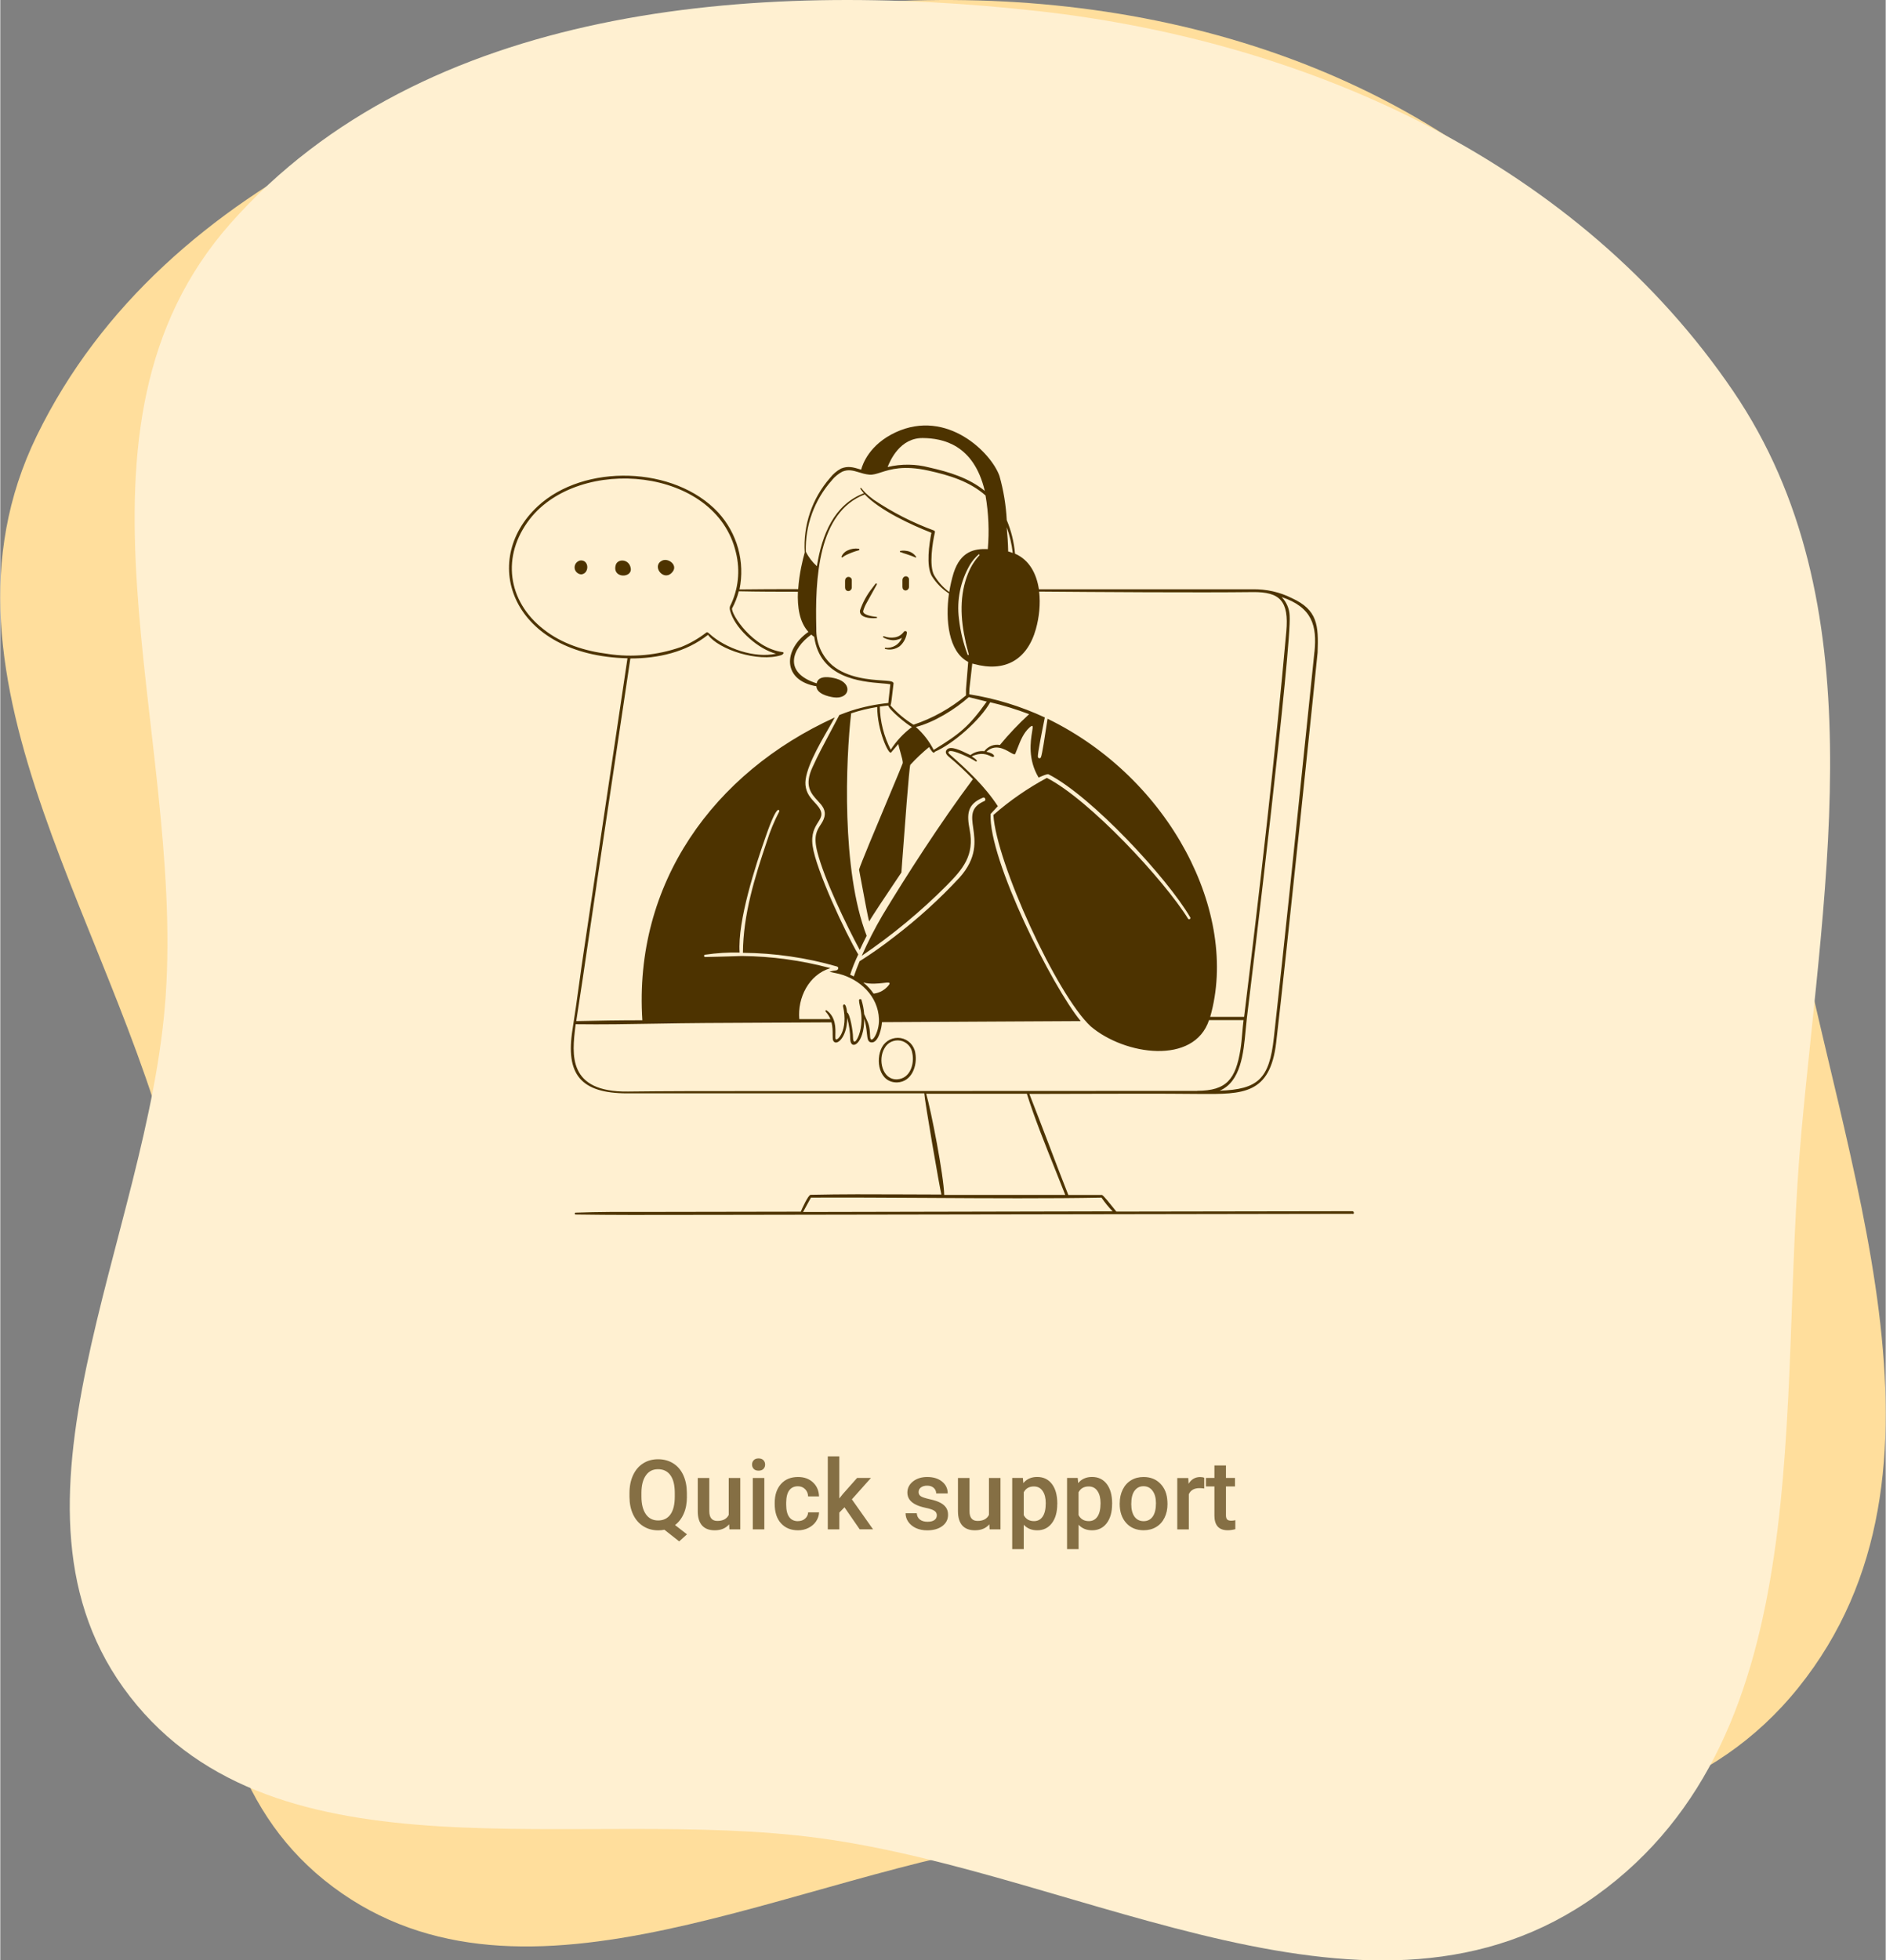 <?xml version="1.0" encoding="UTF-8"?><svg id="a" xmlns="http://www.w3.org/2000/svg" width="14.36cm" height="14.92cm" viewBox="0 0 407 423"><rect x="0" y="0" width="407" height="423" fill="#808080" stroke="none"/><path d="M329.98,42.52c42.04,35.81,46.88,95.5,56.89,150.81,10.48,57.88,38.79,124.09,1.31,170.78-37.1,46.21-107.19,24.98-164.75,32.81-52.3,7.11-109.99,41.33-151.62,10.22-41.43-30.96-22.41-96.58-32.93-148.14-11.63-56.97-56.95-111.81-30.98-165.02C35.48,37.49,102.78,13,163.71,3.27c59.17-9.46,121.38,1.02,166.27,39.26Z" fill="#ffde9c" fill-rule="evenodd"/><path d="M374.08,84.41c31.01,45.61,19.78,104.26,14.7,160.08-5.31,58.42,4.37,129.58-44.21,164.48-48.08,34.53-110.03-4.54-167.62-12.33-52.34-7.09-117.09,10.43-148.95-30.55-31.71-40.79,4.11-98.78,7.7-151.13,3.96-57.85-25.14-122.62,14.07-166.84C91.4,1.16,162.83-4.45,224.18,2.41c59.58,6.67,116.79,33.3,149.9,82Z" fill="#fff0d1" fill-rule="evenodd"/><path d="M185.4,118.45s.06.07.06.12,0,.1-.05.12c-.04.04-.07.06-.12.06-.94.25-1.85.6-2.72,1.02-.28.13-.53.3-.76.49-.02.02-.06.02-.08.02-.04,0-.06,0-.08-.02s-.05-.05-.05-.07v-.1h-.01c.26-.6.74-1.08,1.36-1.34.73-.34,1.54-.46,2.34-.35.05,0,.1.01.12.05ZM194.34,119.12h0c.4.17.8.31,1.22.43.67.2,1.7.61,1.91.7.01.01.04.04.05.04.02.01.04.01.06.01.01,0,.02,0,.03,0,0,0,0,0,.01,0h0s0,0,0,0c0,0,0,0,.01,0,.02-.01.04-.02.05-.04s.02-.05.02-.05v-.06s-.01-.05-.02-.06-.04-.04-.05-.04c-.23-.32-.54-.6-.89-.8-.35-.2-.73-.34-1.14-.38-.42-.08-.85-.08-1.27,0-.04,0-.07.01-.1.04-.02.02-.04.06-.04.1s.01.07.04.1.1.04.1.04ZM195.47,136.19h-.22c-.07.01-.14.05-.19.11-.46.65-1.14,1.09-1.92,1.22-.8.14-1.64.06-2.41-.24h-.1s-.07.07-.07.07v.1s.02.06.05.08c.38.23.8.4,1.25.49.47.12.95.16,1.43.08s.94-.23,1.36-.48c-.29.71-.79,1.31-1.45,1.69-.65.38-1.42.55-2.17.46-.02,0-.05.02-.07.05-.02.02-.03.05-.03.08,0,.02,0,.06.03.08.01.02.03.05.07.05.54.14,1.1.17,1.64.06.54-.11,1.06-.34,1.5-.66.84-.74,1.38-1.78,1.54-2.89,0-.08-.03-.16-.06-.22-.04-.07-.1-.12-.17-.14ZM189.24,133.19s0-.01,0-.02c0,0,0,0,0,0h0s-.03-.04-.03-.04c-.01-.02-.06-.02-.06-.02h-.07s0,0-.08-.01c-.49-.06-2.87-.36-2.73-1.25.17-.6.41-1.18.72-1.72.22-.38,2.23-4.02,2.23-4.02.01-.02.01-.07.01-.11-.01-.04-.04-.07-.07-.1-.02-.01-.07-.01-.11-.01-.04.01-.1.07-.1.07v-.02s-.31.37-.73.95c-1.15,1.45-2.04,3.08-2.64,4.84-.18,1.49,2.02,1.76,3.49,1.64h.07s.03,0,.04-.02c0,0,.01,0,.02,0,.02-.01.05-.02.05-.05.01-.01.01-.05.01-.06,0,0,0-.01,0-.02,0,0,0-.01,0-.02ZM183.6,124.69c-.07-.07-.16-.12-.24-.16s-.18-.04-.28-.04h0s-.04-.01-.04-.01c-.19.02-.37.12-.5.28-.12.14-.18.34-.18.54v1.46c0,.1.01.19.04.29.04.1.08.18.14.25s.14.13.23.17c.08.05.18.07.28.07.2,0,.38-.08.53-.23.14-.14.23-.34.23-.53v-1.58c0-.1-.01-.19-.05-.28-.04-.1-.08-.17-.16-.24ZM195.95,124.55c-.07-.07-.14-.12-.24-.16-.08-.04-.18-.04-.28-.04-.19.02-.37.12-.5.28-.13.16-.19.35-.19.55v1.46c0,.1.01.19.04.29.04.1.08.18.14.25.06.07.14.13.22.16.08.04.17.07.26.07.2,0,.38-.08.53-.23.14-.14.23-.34.23-.53v-1.6c.01-.1-.01-.19-.05-.28-.04-.1-.08-.17-.16-.24ZM142.68,121.07c-2.08,1.26.72,4.67,2.51,2.23,1.09-1.5-1.21-3.11-2.51-2.23ZM125.17,120.94h-.01c-.36.1-.67.3-.89.59-.22.3-.32.66-.29,1.02.02.36.19.71.46.96.26.25.61.41.97.43,1.81-.17,1.75-3.23-.24-3ZM132.84,121.96c-.76,2.88,3.56,2.81,3.26.7-.3-2.11-2.89-2.18-3.26-.7ZM197.52,227.2c.5,2.71-.74,6.24-3.91,6.36-3.89.08-4.78-4.8-3.28-7.6.38-.71.98-1.27,1.7-1.63.73-.35,1.55-.47,2.34-.34s1.52.52,2.09,1.09c.56.58.94,1.32,1.06,2.11ZM196.88,227.28c-.08-.67-.38-1.3-.85-1.79s-1.07-.83-1.74-.95-1.36-.02-1.97.26c-.61.29-1.12.77-1.44,1.37-1.48,2.42-.5,6.91,2.76,6.72h0c2.75-.16,3.73-3.29,3.24-5.62ZM291.9,261.91l-135.2.22c-2.89,0-5.78,0-8.67.01-7.95.02-15.91.04-23.85-.08-.23,0-.22-.4,0-.4,4.93-.18,9.89-.17,14.84-.16,1.19,0,2.37,0,3.56,0l30.22-.05c.2-.52,1.62-3.64,2.12-3.64,6.63-.15,13.26-.12,19.9-.09,2.78.01,5.56.03,8.34.03-.35-1.21-3.61-20.12-3.7-21.83h-64.15c-10.03-.02-13.34-4.1-11.78-13.82.52-3.26.97-6.53,1.42-9.79.34-2.5.69-4.99,1.07-7.49h0c3.12-20.93,6.24-41.86,9.37-62.78-24.89-.58-32.16-20.88-19.39-32.78,10-9.31,29.58-8.74,38.96,1.31,2.03,2.21,3.5,4.86,4.31,7.75.8,2.88.9,5.92.3,8.86,4.2-.06,8.45-.06,12.67-.06.22-3.38,1.02-6.55,1.41-7.9-.37-5.87,1.58-11.65,5.45-16.08.65-.84,1.46-1.54,2.4-2.04,1.49-.61,2.63-.27,4.07.16.09.02.17.05.26.08.31-1.19,1.79-5.42,7.43-8.05,11.15-5.17,20.7,4.46,22.43,9.42.88,3.1,1.4,6.3,1.57,9.52.97,2.3,1.57,4.75,1.78,7.24,3.1,1.34,4.64,4.31,5.16,7.68h46.14c2.94-.05,5.86.6,8.48,1.92,5.54,2.54,5.76,5.83,5.54,11.74,0,.35-6.83,66.3-8.94,84.16-1.32,11.19-7.18,11.14-16.4,11.07-.22,0-.44,0-.67,0-8.05-.08-16.1-.05-24.14-.03-4.02.01-8.05.03-12.07.03,1.36,3.46,2.68,6.93,4.01,10.4,1.45,3.81,2.9,7.62,4.4,11.41h7.27c.24,0,1.78,1.93,2.6,2.96.26.33.45.56.5.62l50.93-.08h0c.41,0,.47.65.07.59ZM276.6,128.83c1.04,1.07,1.66,2.48,1.72,3.97.52,6.11-8.12,78.01-9.24,87.01-.09.76-.17,1.58-.25,2.44-.45,4.94-1.02,11.16-5.62,13.1,8.23-.29,10.75-2.48,11.71-11.44,2.34-20.99,4.54-42.34,6.73-63.62.67-6.56,1.35-13.11,2.03-19.64h.01c.56-5.56-.44-9.6-7.09-11.82ZM217.25,113.71c.17,1.75.28,3.52.32,5.27h-.05c.36.1.7.2,1.04.34-.22-1.92-.66-3.79-1.32-5.6ZM210.22,143.29l-.35-.1-.05-.02-.62,5.46c0,.2-.02.4-.02.59,0,.2-.02.4-.02.59,5.65.9,11.14,2.59,16.32,5-.02.11-.08.38-.15.74-.41,2.03-1.45,7.22-1.35,7.77.01.07.05.14.1.19s.12.1.19.1c.07.01.16,0,.22-.04s.12-.08.14-.16c.27-.52.91-4.83,1.25-7.1.08-.57.15-1,.19-1.22,26.4,12.82,41.48,42.01,35.11,64.32h7.32c3.35-27.32,6.68-55.99,9.11-83.17.58-6.5-1.32-8.56-7.26-8.48-11.8.14-33.68-.01-46.1-.11.32,2.66.01,5.54-.7,8.08-1.9,6.77-6.8,9.34-13.32,7.55ZM197.16,156.37c4.13-1.39,7.96-3.53,11.3-6.31v-1.31l.48-5.92c-4.26-2.2-4.96-9.04-4.15-14.77-1.51-.97-2.78-2.28-3.73-3.8-1.22-2.22-.56-6.82-.06-9.3-4.42-1.73-11.15-4.85-14.4-8.28-10.09,3.89-10.73,18.12-10.45,28.96-.04,1.5.25,2.99.85,4.37.6,1.37,1.5,2.59,2.64,3.58,3.29,2.74,8.11,3.06,10.82,3.24.27.02.52.03.75.05.09,0,.19.02.28.03.56.05,1.16.11,1.32.45,0,.01.01.02.01.03.03.08-.03.2-.41,3.56-.07.64-.17,1.14-.26,1.25,1.45,1.64,3.13,3.05,5,4.19ZM196.79,156.87c-1.08-.52-5-3.8-5.11-4.63-.6.05-1.22.13-1.82.22.06,3.24.88,6.43,2.36,9.31,1.22-1.9,2.77-3.55,4.58-4.9h-.01ZM208.98,123.59c.55-1.38,1.36-2.65,2.36-3.74.14-.12-.04-.32-.17-.2-.72.64-1.34,1.38-1.85,2.21-2.05,3.52-2.89,7.61-2.38,11.64.3,2.65.92,5.26,1.87,7.75.01.04.02.07.06.08.02.01.06.01.1.01.14-.05.12-.1-.03-.62-.11-.39-.3-1.06-.56-2.19h.01c-1.14-5.02-1.39-10.19.58-14.94ZM197.65,156.87c1.58,1.39,2.88,3.07,3.84,4.94,5.57-3.41,7.61-5.02,11.45-10.42l-3.84-.96v-.04c-2.9,2.62-7.58,5.51-11.45,6.47ZM191.53,100.78c2.98-.72,6.08-.68,9.04.1,4.26.96,8.47,2.23,11.95,5.04-2.39-10.02-9.07-11.35-13.34-11.4-4.96-.08-7.08,4.84-7.64,6.26ZM173.89,119.04c.59,1.19,1.4,2.24,2.39,3.13,1.08-6.78,3.7-13.27,10.13-15.73-.26-.32-.52-.64-.73-.95-.01-.01-.02-.05-.02-.05v-.06s0-.02,0-.02c0,0,0-.02,0-.02,0,0,0,0,.01-.01,0-.01.02-.02.02-.02.11-.08.17-.01.35.22.28.36.87,1.1,2.47,2.28,4.07,2.74,8.45,4.98,13.04,6.66.08.02.14.08.18.16.02.07.05.16.02.24-.53,2.26-1.26,7.12-.2,9.18.83,1.44,1.96,2.71,3.3,3.7.22-1.4.53-2.78.95-4.14,1.49-4.62,4.45-5.27,7.37-5.12.34-3.86.17-7.75-.49-11.58-3.44-3.04-7.82-4.37-12.31-5.36-5.39-1.2-8.24-.27-10.27.38-.96.31-1.74.56-2.5.49-.87-.08-1.61-.31-2.29-.52-1.2-.36-2.24-.68-3.55-.13-.85.46-1.6,1.07-2.21,1.8v.02c-3.8,4.24-5.83,9.78-5.66,15.47ZM146.87,139.65c1.99-.79,3.85-1.86,5.54-3.17.13-.1.28-.1.66.26,3.54,3.23,9.76,5.33,14.4,4.32-3.73-.96-8.39-4.99-9.72-8.64-.35-.98-.34-1.22-.22-1.61,1.8-3.59,2.24-7.7,1.27-11.59-4.32-18.47-33.82-20.99-44.52-7.19-6.12,7.91-4.84,17.68,3.02,23.78,3.96,3.13,8.93,4.68,13.88,5.29h-.05c5.28.8,10.68.3,15.72-1.46ZM124.32,220.33c4.75-.12,9.48-.19,14.28-.19-1.9-29.52,15.35-53.41,41.54-65.33-.35.65-.8,1.43-1.3,2.3-2.18,3.78-5.31,9.21-5.03,12.27.18,1.81,1.07,2.78,2.22,4.02l.06.06c1.74,1.91,1.21,2.75.44,3.97-.68,1.08-1.55,2.45-1.17,5.12.72,5.16,7.14,18.88,9.85,23.4-.68,1.42-1.27,2.87-1.75,4.37l.79.37c.37-1.09.8-2.2,1.25-3.28,2.59-1.63,5.1-3.4,7.51-5.29,5.03-3.84,9.73-8.1,14.04-12.74,3.88-4.32,3.37-7.9,2.97-10.73-.36-2.54-.64-4.48,2.43-5.81.4-.18.13-.9-.31-.73-3.48,1.42-3.52,3.66-2.88,6.94,1.06,5.53-1.46,8.47-5,12.05-5.6,5.62-11.74,10.69-18.3,15.14,1.33-3,2.83-5.94,4.49-8.77,5.04-8.36,12.41-19.86,19.51-29.35-1.63-1.69-3.35-3.3-5.16-4.8-.52-.42-1.03-1.04-.4-1.64.82-.79,3.08.31,4.39.95.25.12.47.23.63.3.85-.66,1.93-.96,3-.84.38-.52.9-.91,1.49-1.15.6-.24,1.25-.3,1.87-.19,1.94-2.36,4.06-4.58,6.31-6.65-2.74-1.04-5.54-1.91-8.4-2.57-2.15,3.86-8.04,9.02-11.96,10.68-.25.7-.99-.59-1.19-.95-.02-.03-.03-.06-.04-.07-1.44,1.19-2.8,2.47-4.06,3.84-.24.43-1.26,14.32-1.72,20.49-.1,1.37-.17,2.36-.2,2.74-.16.24-.6.9-1.2,1.79-1.8,2.68-4.98,7.4-5.75,8.77-.2-.45-1.01-4.84-1.62-8.13-.24-1.28-.45-2.4-.57-3.05.29-1.09,3.75-9.33,6.39-15.62,1.65-3.94,2.98-7.12,3.03-7.32.08-.35-.19-1.32-.5-2.42-.16-.57-.33-1.16-.46-1.73l-1.55,1.82c-.52.58-2.99-4.79-2.99-9.82-1.91.3-3.79.76-5.63,1.37-1.14,9.86-2.15,33.82,3.35,48-.53,1.02-1.01,2.03-1.49,3.06-2.95-5.47-7.68-15.3-9.17-21.19-.86-3.39-.07-4.6.68-5.77.33-.5.65-.99.83-1.65.43-1.59-.45-2.55-1.43-3.6-1.4-1.52-2.98-3.23-1.09-7.27,1.16-2.56,2.49-5.05,3.82-7.53.65-1.22,1.31-2.45,1.95-3.68.86-.34,1.74-.67,2.62-.96,2.59-.82,5.26-1.37,7.96-1.64l.06-.66.37-3.38c-.44-.09-1.11-.15-1.92-.21-4.44-.37-13.26-1.11-14.51-10.03-.21-.12-.38-.27-.55-.41-.03-.02-.05-.04-.08-.07-4.24,3.02-6.13,8.21,1.16,10.52.35-1.84,2.99-1.37,4.28-1,3.59,1.03,2.86,4.5-.61,4.02-1.22-.18-3.66-.76-3.73-2.39-7.33-1.25-7.24-7.88-1.72-11.74-1.94-2.06-2.41-5.41-2.27-8.66-4.26,0-8.51-.01-12.76-.1-.34,1.3-.82,2.54-1.46,3.71-.16,1.3,4.43,8.52,10.87,9.41.55.07.11.55-.28.67-4.96,1.57-13.48-1.22-15.78-4.39-4.74,3.76-10.82,5.1-16.76,5.1-2.44,16.34-4.87,32.66-7.32,48.96h.01c-.57,3.75-1.12,7.52-1.67,11.29-.88,6-1.76,12.02-2.7,18.01ZM186.48,218.71h-.04c.18.44.34.79.49,1.1.48,1.04.76,1.64.83,3.67,0,2.3,2.03-.54,1.92-3.59-.19-4.96-4.09-8.58-8.64-9.76l-2.04-.44c.46-.16.94-.26,1.42-.31.49-.05.68-.68.17-.84-6.6-1.9-13.42-2.89-20.28-2.95.06-8.28,2.54-16.24,5.16-24,.7-2.24,1.6-4.42,2.69-6.5.07-.19-.34-2.05-2.88,5.27-2.2,6.25-6.17,18.34-5.68,25.18-2.48-.06-4.97.1-7.43.46-.06,0-.13.02-.18.07-.05.05-.07.12-.07.18s.02.13.07.18c.05.05.11.07.18.07,1.78-.03,3.57-.09,5.35-.14.86-.03,1.71-.05,2.56-.08,6.46.06,12.88.95,19.12,2.62-4.69,1.4-7.13,6.42-6.72,11h6.72c-.24-.59-.59-1.13-1.02-1.6,0-.01-.01-.02-.02-.02,0-.01-.02-.02-.02-.04-.01-.02-.01-.05-.01-.07,0-.01,0-.02,0-.04,0-.01,0-.02,0-.04,0-.01.01-.03.02-.04,0,0,.01-.01.01-.02,0,0,.02-.01.02-.02.01,0,.02-.02.04-.02.01-.01.05-.01.06-.01s.04.01.06.01c.02.01.05.02.06.04,1.97,1.42,1.91,3.84,1.87,5.21-.01.46-.02.8.05.95.28.62,2.8-1.81,1.6-7.06-.08-.35.61-1.14.88,1.33.62.22,1.27,4.09,1.27,5.29.02,2.3,1.32.26,1.68-1.92.36-2.16.03-3.7-.2-4.8-.1-.47-.18-.86-.18-1.18s.42-.34.54-.11v.06c.29.94.48,1.91.56,2.88ZM190.38,213.79c.56-.32,1.07-.77,1.46-1.28.41-.6-.15-.54-1.21-.41-1.09.12-2.7.31-4.33-.09.85.68,1.6,1.49,2.22,2.39h.01c.65-.07,1.27-.28,1.85-.6ZM258.36,235.37c6.42,0,8.32-2.57,9.35-8.9.19-1.16.29-2.36.39-3.57.08-.93.16-1.86.28-2.79h-7.45c-3.24,9.73-18.17,7.61-25.54,1.36-7.4-6.88-20.4-35.42-21.01-45.62,3.53-3.1,7.4-5.77,11.54-8,9.18,4.7,25.3,22.02,30.49,30.4.05.05.11.08.17.1.07.01.13,0,.19-.04.06-.02.1-.08.12-.14s.02-.13,0-.19c-4.96-8.53-21.32-26.17-30.61-30.9-.25-.14-1.34.35-1.89.59-.11.05-.2.09-.25.11-2.36-3.94-1.73-7.88-1.41-9.85.2-1.23.27-1.7-.58-.93-1.3,1.19-1.93,2.81-2.56,4.43-.16.41-.32.81-.49,1.21-.11.27-.53.04-1.13-.31-1.22-.71-3.23-1.86-5.11-.12,1.88.37,1.91,1.18,1.37,1.12-.12-.01-.28-.08-.48-.18-.72-.33-2-.91-4.06.06,1.73,1.08.98,1.15.88,1.08-.88-.61-5.03-2.66-5.76-2.16-.32.23-.04.49.17.67,3.83,3.38,7.54,6.85,10.36,11.16-.16.19-1.57,1.68-1.57,1.68-.44,9.88,13.36,37.34,19.46,44.69l-42.91.23c-.04,1.15-.71,4.34-2.16,4.37-.88.01-.95-.72-1.09-1.98-.09-.83-.2-1.9-.58-3.13.05,5.34-2.84,6.98-3.01,4.51-.01-1.58-.23-3.17-.66-4.69,0,4.4-2.51,6.32-3.06,4.8-.07-.21-.07-.63-.08-1.16,0-.79,0-1.8-.25-2.68l-27.07.14c-3.63.02-7.27.08-10.9.14-5.75.1-11.5.2-17.25.12-.02.15-.04.3-.06.46-.74,6.07-1.72,14.23,11.34,14.07,8.18-.1,16.3-.1,24.46-.1l98.42-.04ZM203.75,257.83h26.14c-.68-1.73-1.39-3.49-2.09-5.26-2.29-5.71-4.61-11.49-6.2-16.57h-21.73c1.06,3.62,3.78,17.58,3.89,21.83ZM240.11,261.37c-.88-.91-1.68-1.9-2.39-2.95-11,.21-24.53.14-37.61.06-8.9-.05-17.59-.1-25.12-.06l-1.7,3.1,66.83-.14Z" fill="#4d3300" fill-rule="evenodd"/><path d="M148.22,322.92c0,1.42-.22,2.64-.68,3.68-.45,1.04-1.08,1.86-1.88,2.47l2.57,2-1.68,1.52-3.19-2.51c-.41.08-.86.13-1.34.13-1.2,0-2.27-.29-3.22-.89-.94-.59-1.67-1.43-2.19-2.52-.52-1.1-.78-2.36-.79-3.79v-.84c0-1.45.26-2.74.77-3.85.52-1.11,1.24-1.97,2.18-2.56.94-.6,2.02-.89,3.23-.89s2.31.29,3.25.88c.94.58,1.67,1.43,2.18,2.53.51,1.1.77,2.37.78,3.83v.83ZM145.6,322.15c0-1.69-.31-2.96-.94-3.83-.63-.87-1.52-1.3-2.67-1.3s-1.99.44-2.62,1.32c-.63.88-.96,2.12-.97,3.72v.87c0,1.61.32,2.88.95,3.79.63.91,1.52,1.36,2.66,1.36s2.04-.44,2.66-1.31c.62-.88.93-2.15.93-3.83v-.78ZM157.33,328.91c-.73.86-1.77,1.29-3.11,1.29-1.21,0-2.12-.35-2.74-1.05-.62-.71-.92-1.73-.92-3.06v-7.18h2.49v7.16c0,1.41.58,2.11,1.75,2.11s2.02-.43,2.45-1.31v-7.96h2.49v11.09h-2.35l-.06-1.09ZM164.93,330h-2.49v-11.09h2.49v11.09ZM162.28,316.02c0-.38.12-.7.37-.95.24-.26.59-.38,1.04-.38s.8.13,1.04.38c.25.25.37.57.37.95s-.12.69-.37.94c-.24.25-.59.37-1.04.37s-.8-.12-1.04-.37c-.24-.25-.37-.56-.37-.94ZM172.19,328.22c.62,0,1.14-.18,1.54-.54.41-.36.63-.82.66-1.35h2.36c-.03.69-.25,1.33-.65,1.94-.4.6-.95,1.07-1.64,1.41-.69.35-1.43.52-2.24.52-1.55,0-2.78-.5-3.69-1.51-.91-1-1.36-2.39-1.36-4.16v-.26c0-1.69.45-3.04,1.35-4.05.9-1.02,2.13-1.52,3.69-1.52,1.32,0,2.4.39,3.22,1.16.83.77,1.27,1.78,1.31,3.03h-2.36c-.02-.64-.24-1.16-.65-1.57-.41-.41-.93-.62-1.55-.62-.81,0-1.43.29-1.87.88-.43.58-.65,1.47-.66,2.67v.4c0,1.2.22,2.1.65,2.69.43.59,1.06.89,1.88.89ZM182.23,325.24l-1.11,1.14v3.62h-2.49v-15.75h2.49v9.08l.78-.98,3.06-3.45h2.99l-4.12,4.62,4.57,6.47h-2.88l-3.29-4.76ZM202.17,326.99c0-.44-.18-.78-.55-1.01-.37-.24-.97-.44-1.83-.62-.85-.18-1.55-.4-2.12-.68-1.24-.6-1.86-1.47-1.86-2.61,0-.96.4-1.76,1.2-2.4.81-.64,1.84-.97,3.08-.97,1.33,0,2.4.33,3.21.99.82.66,1.22,1.51,1.22,2.56h-2.49c0-.48-.18-.88-.53-1.2-.35-.32-.82-.48-1.42-.48-.55,0-.99.13-1.34.38-.34.25-.51.59-.51,1.01,0,.38.16.67.47.89.32.21.97.43,1.95.65.98.21,1.75.47,2.3.77.56.3.97.66,1.24,1.08.27.41.4.92.4,1.51,0,1-.41,1.81-1.24,2.43-.82.61-1.91.92-3.25.92-.91,0-1.72-.16-2.43-.48-.71-.33-1.26-.78-1.66-1.35-.4-.58-.59-1.2-.59-1.86h2.42c.04.59.26,1.04.67,1.36.41.32.96.48,1.64.48s1.16-.12,1.5-.37c.34-.25.51-.57.51-.98ZM213.5,328.91c-.73.86-1.77,1.29-3.11,1.29-1.2,0-2.12-.35-2.74-1.05-.61-.71-.92-1.73-.92-3.06v-7.18h2.49v7.16c0,1.41.58,2.11,1.75,2.11s2.02-.43,2.45-1.31v-7.96h2.49v11.09h-2.35l-.06-1.09ZM228.16,324.57c0,1.72-.39,3.09-1.17,4.11-.78,1.02-1.83,1.52-3.14,1.52-1.22,0-2.19-.4-2.92-1.2v5.26h-2.49v-15.36h2.3l.1,1.12c.73-.89,1.73-1.33,2.99-1.33,1.35,0,2.41.51,3.18,1.52.77,1.01,1.16,2.41,1.16,4.2v.15ZM225.68,324.35c0-1.11-.22-1.98-.67-2.63-.44-.65-1.07-.98-1.89-.98-1.02,0-1.75.42-2.19,1.26v4.92c.45.86,1.19,1.3,2.22,1.3.79,0,1.41-.32,1.85-.96.45-.64.68-1.61.68-2.91ZM240,324.57c0,1.72-.39,3.09-1.17,4.11-.78,1.02-1.83,1.52-3.14,1.52-1.22,0-2.19-.4-2.92-1.2v5.26h-2.49v-15.36h2.3l.1,1.12c.73-.89,1.73-1.33,2.99-1.33,1.35,0,2.41.51,3.18,1.52.77,1.01,1.16,2.41,1.16,4.2v.15ZM237.51,324.35c0-1.11-.22-1.98-.67-2.63-.44-.65-1.07-.98-1.89-.98-1.02,0-1.75.42-2.19,1.26v4.92c.45.86,1.19,1.3,2.22,1.3.79,0,1.41-.32,1.85-.96.45-.64.68-1.61.68-2.91ZM241.65,324.35c0-1.08.21-2.06.64-2.93.43-.88,1.04-1.55,1.82-2.02.78-.47,1.67-.7,2.68-.7,1.5,0,2.71.48,3.64,1.45.94.96,1.44,2.24,1.51,3.83l.02.58c0,1.09-.21,2.07-.64,2.93-.42.86-1.02,1.53-1.81,2-.78.47-1.68.7-2.7.7-1.56,0-2.82-.52-3.76-1.56-.94-1.04-1.41-2.43-1.41-4.16v-.13ZM244.14,324.57c0,1.14.23,2.03.7,2.69.47.64,1.13.97,1.97.97s1.49-.33,1.96-.99c.47-.66.7-1.62.7-2.89,0-1.12-.24-2.01-.73-2.67-.48-.66-1.14-.99-1.96-.99s-1.45.33-1.93.98c-.48.64-.71,1.61-.71,2.89ZM259.88,321.18c-.33-.05-.67-.08-1.01-.08-1.14,0-1.91.44-2.31,1.32v7.59h-2.49v-11.09h2.38l.06,1.24c.6-.97,1.43-1.45,2.5-1.45.35,0,.65.05.88.15v2.34ZM264.58,316.21v2.69h1.95v1.84h-1.95v6.19c0,.43.08.73.25.92.17.19.47.28.9.28.29,0,.58-.04.87-.11v1.94c-.57.15-1.11.23-1.64.23-1.91,0-2.87-1.06-2.87-3.17v-6.28h-1.83v-1.84h1.83v-2.69h2.49Z" fill="#856f44"/></svg>